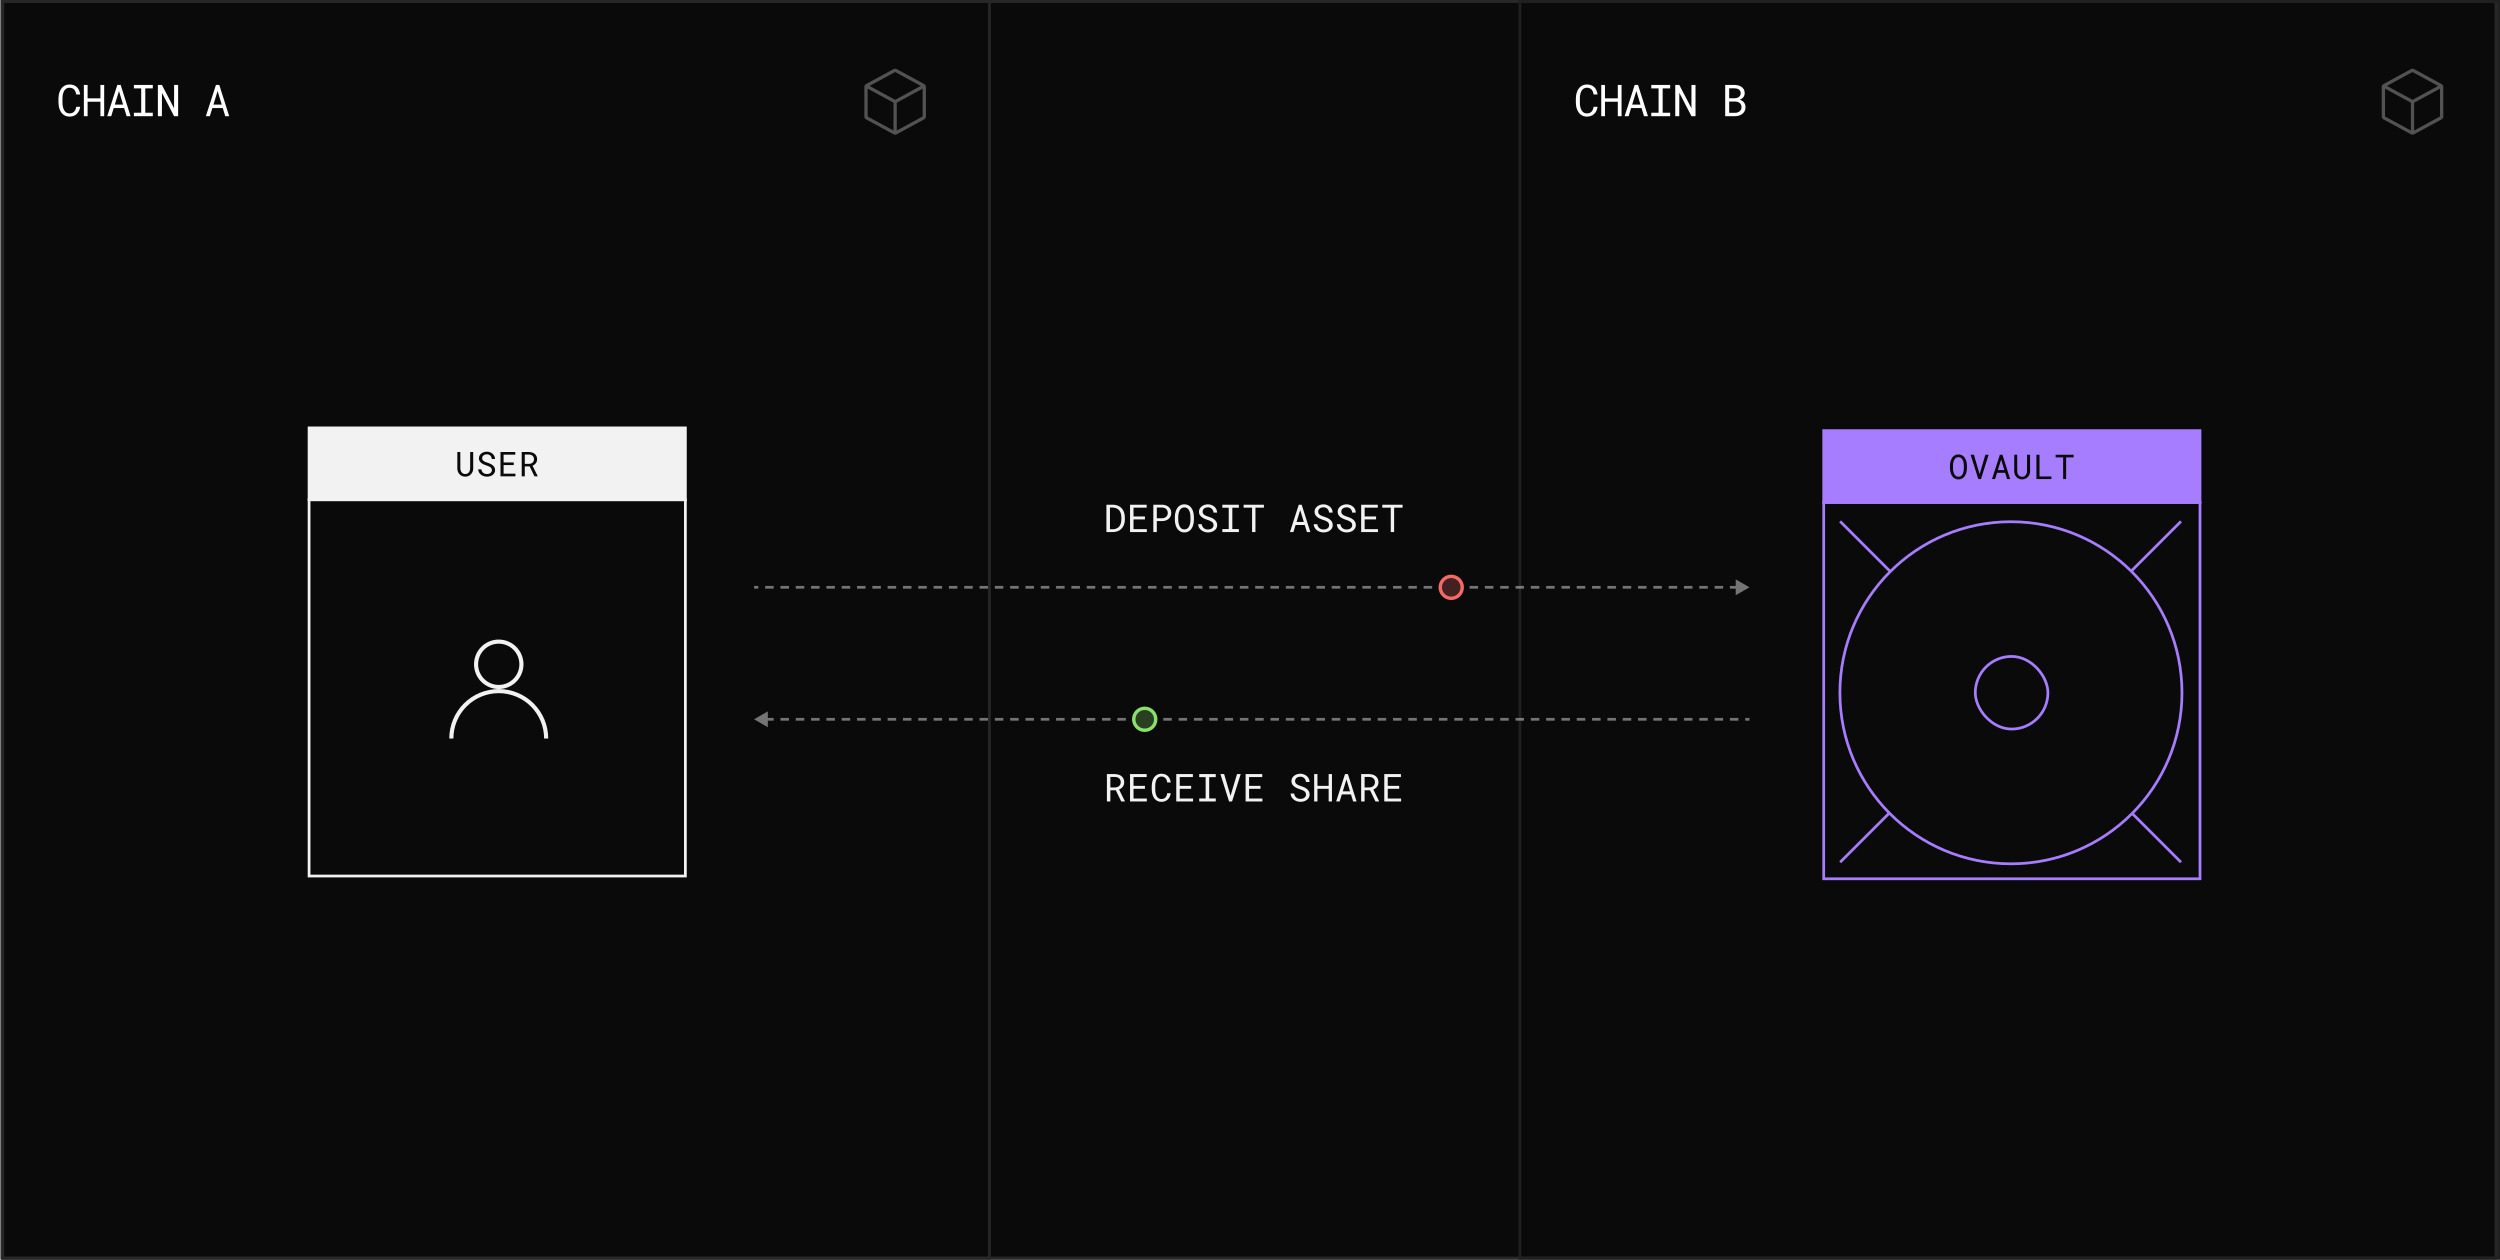 <svg width="1838" height="926" viewBox="0 0 1838 926" fill="none" xmlns="http://www.w3.org/2000/svg">
<rect x="0" y="0" width="1838" height="926" fill="#808080" stroke="none"/>
<rect x="2.01" y="1.01" width="1832.98" height="923.979" fill="#0A0A0A" stroke="#272727" stroke-width="2.021"/>
<rect x="2.01" y="1.01" width="1834.98" height="923.979" stroke="#272727" stroke-width="2.021"/>
<rect x="1.893" y="1.01" width="725.531" height="923.979" stroke="#272727" stroke-width="2.021"/>
<path d="M58.941 78.504C58.804 79.567 58.53 80.546 58.12 81.441C57.709 82.325 57.178 83.083 56.525 83.715C55.862 84.357 55.078 84.856 54.173 85.214C53.278 85.562 52.278 85.736 51.173 85.736C50.225 85.736 49.362 85.604 48.583 85.341C47.815 85.067 47.131 84.693 46.531 84.22C45.92 83.746 45.394 83.188 44.952 82.546C44.52 81.904 44.163 81.204 43.878 80.446C43.584 79.688 43.362 78.894 43.215 78.062C43.078 77.231 43.005 76.388 42.994 75.536V72.331C43.005 71.478 43.078 70.636 43.215 69.805C43.362 68.973 43.584 68.178 43.878 67.42C44.163 66.662 44.52 65.963 44.952 65.32C45.394 64.668 45.92 64.105 46.531 63.631C47.131 63.157 47.815 62.789 48.583 62.526C49.352 62.252 50.215 62.115 51.173 62.115C52.32 62.115 53.346 62.294 54.252 62.652C55.157 62.999 55.936 63.494 56.588 64.136C57.241 64.789 57.762 65.568 58.151 66.473C58.551 67.378 58.815 68.378 58.941 69.473H56.02C55.925 68.778 55.762 68.131 55.531 67.531C55.299 66.931 54.988 66.405 54.599 65.952C54.209 65.499 53.731 65.147 53.162 64.894C52.604 64.631 51.941 64.499 51.173 64.499C50.478 64.499 49.862 64.615 49.325 64.847C48.799 65.068 48.346 65.373 47.968 65.763C47.578 66.152 47.252 66.605 46.989 67.12C46.736 67.636 46.531 68.183 46.373 68.762C46.215 69.341 46.099 69.936 46.026 70.546C45.962 71.147 45.931 71.731 45.931 72.299V75.536C45.931 76.104 45.962 76.694 46.026 77.304C46.099 77.904 46.215 78.494 46.373 79.073C46.531 79.662 46.736 80.215 46.989 80.73C47.241 81.246 47.562 81.699 47.952 82.088C48.341 82.488 48.799 82.804 49.325 83.036C49.852 83.257 50.468 83.367 51.173 83.367C51.941 83.367 52.604 83.246 53.162 83.004C53.731 82.762 54.209 82.42 54.599 81.978C54.988 81.546 55.299 81.036 55.531 80.446C55.762 79.846 55.925 79.199 56.02 78.504H58.941ZM76.594 85.42H73.831V74.794H64.405V85.42H61.658V62.431H64.405V72.315H73.831V62.431H76.594V85.42ZM91.279 79.467H83.606L81.758 85.42H78.837L86.258 62.431H88.706L96 85.42H93.095L91.279 79.467ZM84.395 76.925H90.505L87.474 66.947L84.395 76.925ZM98.433 62.431H112.327V64.973H106.817V82.894H112.327V85.42H98.433V82.894H103.817V64.973H98.433V62.431ZM130.959 85.42H127.991L119.07 68.241L119.023 85.42H116.07V62.431H119.038L127.959 79.578L128.007 62.431H130.959V85.42ZM163.787 79.467H156.113L154.266 85.42H151.345L158.766 62.431H161.213L168.508 85.42H165.602L163.787 79.467ZM156.903 76.925H163.013L159.982 66.947L156.903 76.925Z" fill="white"/>
<path fill-rule="evenodd" clip-rule="evenodd" d="M635.48 63.696C635.479 63.708 635.477 63.719 635.474 63.73C635.472 63.743 635.469 63.757 635.469 63.77V85.785C635.469 86.584 635.921 87.32 636.655 87.719L656.918 98.729C656.93 98.736 656.943 98.74 656.956 98.745C656.97 98.749 656.983 98.754 656.995 98.76C657.127 98.826 657.264 98.879 657.41 98.921C657.421 98.925 657.432 98.928 657.444 98.932C657.476 98.942 657.508 98.952 657.543 98.958C657.723 99 657.908 99.028 658.102 99.028C658.102 99.028 658.103 99.028 658.102 99.028H658.108C658.298 99.027 658.481 99 658.658 98.96C658.688 98.953 658.716 98.944 658.745 98.935C658.765 98.928 658.785 98.922 658.805 98.916C658.942 98.878 659.073 98.825 659.198 98.763C659.212 98.756 659.227 98.751 659.242 98.747C659.259 98.742 659.275 98.737 659.29 98.728L679.552 87.719C680.286 87.32 680.739 86.583 680.739 85.785L680.738 63.771C680.738 63.756 680.735 63.742 680.732 63.728C680.73 63.717 680.728 63.706 680.727 63.696C680.724 63.553 680.703 63.412 680.668 63.27C680.665 63.257 680.662 63.244 680.659 63.231C680.653 63.204 680.647 63.178 680.64 63.151C680.606 63.044 680.566 62.936 680.516 62.831C680.488 62.772 680.457 62.714 680.421 62.657C680.323 62.497 680.203 62.359 680.073 62.233C680.051 62.211 680.027 62.19 680.002 62.17C679.994 62.162 679.985 62.155 679.977 62.148C679.866 62.051 679.746 61.964 679.619 61.89C679.607 61.883 679.597 61.875 679.587 61.866C679.576 61.857 679.564 61.847 679.549 61.839L659.29 50.825C658.555 50.426 657.651 50.424 656.918 50.825L636.655 61.837C636.641 61.844 636.629 61.854 636.617 61.863C636.607 61.872 636.596 61.88 636.584 61.887C636.459 61.962 636.342 62.047 636.231 62.143C636.218 62.155 636.205 62.166 636.191 62.177C636.171 62.195 636.151 62.212 636.131 62.231C636.001 62.357 635.883 62.496 635.787 62.654C635.753 62.709 635.722 62.765 635.695 62.822C635.644 62.929 635.603 63.039 635.568 63.15C635.56 63.176 635.554 63.205 635.547 63.233C635.545 63.244 635.543 63.255 635.54 63.266C635.505 63.409 635.485 63.552 635.48 63.696ZM637.894 65.178V85.632L656.89 95.954L656.891 75.498L637.894 65.178ZM659.316 75.498L659.315 95.954L678.314 85.632L678.313 65.182L659.316 75.498ZM678.391 63.97C678.39 63.969 678.388 63.969 678.387 63.968ZM676.928 63.174L658.104 73.397L639.279 63.171L658.076 52.955L658.08 52.953C658.08 52.953 658.087 52.95 658.102 52.95C658.119 52.95 658.13 52.954 658.135 52.956C658.135 52.956 658.135 52.957 658.135 52.956L676.928 63.174ZM638.127 63.761C638.127 63.761 638.127 63.761 638.127 63.761Z" fill="#525252"/>
<rect x="1117.47" y="1.01" width="719.469" height="923.979" stroke="#202020" stroke-width="2.021"/>
<path d="M1174.52 78.504C1174.38 79.567 1174.11 80.546 1173.7 81.441C1173.29 82.325 1172.76 83.083 1172.1 83.715C1171.44 84.357 1170.66 84.856 1169.75 85.214C1168.86 85.562 1167.86 85.736 1166.75 85.736C1165.8 85.736 1164.94 85.604 1164.16 85.341C1163.39 85.067 1162.71 84.693 1162.11 84.22C1161.5 83.746 1160.97 83.188 1160.53 82.546C1160.1 81.904 1159.74 81.204 1159.46 80.446C1159.16 79.688 1158.94 78.894 1158.79 78.062C1158.66 77.231 1158.58 76.388 1158.57 75.536V72.331C1158.58 71.478 1158.66 70.636 1158.79 69.805C1158.94 68.973 1159.16 68.178 1159.46 67.42C1159.74 66.662 1160.1 65.963 1160.53 65.32C1160.97 64.668 1161.5 64.105 1162.11 63.631C1162.71 63.157 1163.39 62.789 1164.16 62.526C1164.93 62.252 1165.79 62.115 1166.75 62.115C1167.9 62.115 1168.92 62.294 1169.83 62.652C1170.73 62.999 1171.51 63.494 1172.17 64.136C1172.82 64.789 1173.34 65.568 1173.73 66.473C1174.13 67.378 1174.39 68.378 1174.52 69.473H1171.6C1171.5 68.778 1171.34 68.131 1171.11 67.531C1170.88 66.931 1170.57 66.405 1170.18 65.952C1169.79 65.499 1169.31 65.147 1168.74 64.894C1168.18 64.631 1167.52 64.499 1166.75 64.499C1166.06 64.499 1165.44 64.615 1164.9 64.847C1164.38 65.068 1163.92 65.373 1163.55 65.763C1163.16 66.152 1162.83 66.605 1162.57 67.12C1162.31 67.636 1162.11 68.183 1161.95 68.762C1161.79 69.341 1161.68 69.936 1161.6 70.546C1161.54 71.147 1161.51 71.731 1161.51 72.299V75.536C1161.51 76.104 1161.54 76.694 1161.6 77.304C1161.68 77.904 1161.79 78.494 1161.95 79.073C1162.11 79.662 1162.31 80.215 1162.57 80.73C1162.82 81.246 1163.14 81.699 1163.53 82.088C1163.92 82.488 1164.38 82.804 1164.9 83.036C1165.43 83.257 1166.05 83.367 1166.75 83.367C1167.52 83.367 1168.18 83.246 1168.74 83.004C1169.31 82.762 1169.79 82.42 1170.18 81.978C1170.57 81.546 1170.88 81.036 1171.11 80.446C1171.34 79.846 1171.5 79.199 1171.6 78.504H1174.52ZM1192.17 85.42H1189.41V74.794H1179.98V85.42H1177.24V62.431H1179.98V72.315H1189.41V62.431H1192.17V85.42ZM1206.86 79.467H1199.18L1197.34 85.42H1194.42L1201.84 62.431H1204.28L1211.58 85.42H1208.67L1206.86 79.467ZM1199.97 76.925H1206.08L1203.05 66.947L1199.97 76.925ZM1214.01 62.431H1227.91V64.973H1222.39V82.894H1227.91V85.42H1214.01V82.894H1219.39V64.973H1214.01V62.431ZM1246.54 85.42H1243.57L1234.65 68.241L1234.6 85.42H1231.65V62.431H1234.62L1243.54 79.578L1243.58 62.431H1246.54V85.42ZM1268.36 85.42V62.431H1275.2C1276.14 62.442 1277.07 62.568 1277.98 62.81C1278.88 63.041 1279.69 63.405 1280.39 63.899C1281.1 64.394 1281.66 65.026 1282.08 65.794C1282.5 66.562 1282.71 67.484 1282.7 68.557C1282.69 69.157 1282.59 69.704 1282.4 70.199C1282.22 70.694 1281.97 71.136 1281.65 71.525C1281.33 71.925 1280.96 72.262 1280.56 72.536C1280.18 72.81 1279.7 73.067 1279.14 73.31V73.357C1279.72 73.494 1280.28 73.741 1280.82 74.099C1281.35 74.457 1281.8 74.852 1282.14 75.283C1282.51 75.757 1282.8 76.288 1283 76.878C1283.21 77.467 1283.31 78.104 1283.31 78.788C1283.32 79.862 1283.12 80.809 1282.7 81.63C1282.28 82.451 1281.71 83.136 1281.01 83.683C1280.3 84.241 1279.49 84.667 1278.56 84.962C1277.64 85.257 1276.7 85.409 1275.72 85.42H1268.36ZM1271.3 74.667V82.941H1275.8C1276.41 82.93 1276.99 82.83 1277.53 82.641C1278.08 82.441 1278.56 82.167 1278.99 81.82C1279.41 81.472 1279.74 81.046 1279.98 80.541C1280.23 80.036 1280.36 79.462 1280.36 78.82C1280.37 78.167 1280.26 77.588 1280.03 77.083C1279.81 76.578 1279.5 76.146 1279.1 75.788C1278.7 75.441 1278.23 75.173 1277.69 74.983C1277.15 74.794 1276.58 74.689 1275.95 74.667H1271.3ZM1271.3 72.236H1275.37C1275.92 72.225 1276.45 72.141 1276.98 71.983C1277.51 71.815 1277.98 71.573 1278.39 71.257C1278.8 70.952 1279.13 70.573 1279.38 70.12C1279.63 69.668 1279.76 69.141 1279.76 68.541C1279.76 67.899 1279.63 67.352 1279.38 66.899C1279.14 66.447 1278.81 66.073 1278.4 65.778C1277.98 65.494 1277.5 65.284 1276.95 65.147C1276.41 65.01 1275.86 64.936 1275.29 64.926H1271.3V72.236Z" fill="white"/>
<path fill-rule="evenodd" clip-rule="evenodd" d="M1751.06 63.696C1751.06 63.708 1751.06 63.719 1751.05 63.73C1751.05 63.743 1751.05 63.757 1751.05 63.77V85.785C1751.05 86.584 1751.5 87.32 1752.23 87.719L1772.5 98.729C1772.51 98.736 1772.52 98.74 1772.53 98.745C1772.55 98.749 1772.56 98.754 1772.57 98.76C1772.7 98.826 1772.84 98.879 1772.99 98.921C1773 98.925 1773.01 98.928 1773.02 98.932C1773.05 98.942 1773.09 98.952 1773.12 98.958C1773.3 99 1773.49 99.028 1773.68 99.028C1773.68 99.028 1773.68 99.028 1773.68 99.028H1773.69C1773.88 99.027 1774.06 99 1774.24 98.96C1774.27 98.953 1774.29 98.944 1774.32 98.935C1774.34 98.928 1774.36 98.922 1774.38 98.916C1774.52 98.878 1774.65 98.825 1774.78 98.763C1774.79 98.756 1774.81 98.751 1774.82 98.747C1774.84 98.742 1774.85 98.737 1774.87 98.728L1795.13 87.719C1795.86 87.32 1796.32 86.583 1796.32 85.785L1796.32 63.771C1796.32 63.756 1796.31 63.742 1796.31 63.728C1796.31 63.717 1796.31 63.706 1796.3 63.696C1796.3 63.553 1796.28 63.412 1796.25 63.27C1796.24 63.257 1796.24 63.244 1796.24 63.231C1796.23 63.204 1796.22 63.178 1796.22 63.151C1796.18 63.044 1796.14 62.936 1796.09 62.831C1796.07 62.772 1796.03 62.714 1796 62.657C1795.9 62.497 1795.78 62.359 1795.65 62.233C1795.63 62.211 1795.6 62.19 1795.58 62.17C1795.57 62.162 1795.56 62.155 1795.55 62.148C1795.44 62.051 1795.32 61.964 1795.2 61.89C1795.19 61.883 1795.18 61.875 1795.17 61.866C1795.15 61.857 1795.14 61.847 1795.13 61.839L1774.87 50.825C1774.13 50.426 1773.23 50.424 1772.5 50.825L1752.23 61.837C1752.22 61.844 1752.21 61.854 1752.2 61.863C1752.18 61.872 1752.17 61.88 1752.16 61.887C1752.04 61.962 1751.92 62.047 1751.81 62.143C1751.8 62.155 1751.78 62.166 1751.77 62.177C1751.75 62.195 1751.73 62.212 1751.71 62.231C1751.58 62.357 1751.46 62.496 1751.36 62.654C1751.33 62.709 1751.3 62.765 1751.27 62.822C1751.22 62.929 1751.18 63.039 1751.15 63.15C1751.14 63.176 1751.13 63.205 1751.13 63.233C1751.12 63.244 1751.12 63.255 1751.12 63.266C1751.08 63.409 1751.06 63.552 1751.06 63.696ZM1753.47 65.178V85.632L1772.47 95.954L1772.47 75.498L1753.47 65.178ZM1774.89 75.498L1774.89 95.954L1793.89 85.632L1793.89 65.182L1774.89 75.498ZM1793.97 63.97C1793.97 63.969 1793.97 63.969 1793.97 63.968ZM1792.51 63.174L1773.68 73.397L1754.86 63.171L1773.65 52.955L1773.66 52.953C1773.66 52.953 1773.67 52.95 1773.68 52.95C1773.7 52.95 1773.71 52.954 1773.71 52.956C1773.71 52.956 1773.71 52.957 1773.71 52.956L1792.51 63.174ZM1753.71 63.761C1753.71 63.761 1753.71 63.761 1753.71 63.761Z" fill="#525252"/>
<path d="M1352.87 633.905L1523.73 463.04M1352.86 383.306L1523.72 554.172M1519.93 466.838L1603.46 383.304M1519.92 550.375L1603.45 633.908" stroke="#A77DFF" stroke-width="2.021"/>
<path d="M1604.19 509.325C1604.19 578.774 1547.89 635.075 1478.45 635.075C1409 635.075 1352.7 578.774 1352.7 509.325C1352.7 439.875 1409 383.575 1478.45 383.575C1547.89 383.575 1604.19 439.875 1604.19 509.325Z" fill="#0A0A0A" stroke="#A77DFF" stroke-width="2.021"/>
<rect x="1452.23" y="482.606" width="53.395" height="53.395" rx="26.697" fill="#0A0A0A" stroke="#A77DFF" stroke-width="2.021"/>
<path d="M1340.79 646.074V369.424H1617.44V646.074H1340.79Z" stroke="#A77DFF" stroke-width="2.021"/>
<path d="M1340.79 369.423V316.608L1617.44 316.608V369.423L1340.79 369.423Z" fill="#A77DFF" stroke="#A77DFF" stroke-width="2.021"/>
<path d="M1446.08 344.305C1446.07 344.943 1446.01 345.59 1445.91 346.245C1445.81 346.892 1445.65 347.518 1445.44 348.124C1445.23 348.73 1444.95 349.295 1444.62 349.819C1444.29 350.343 1443.9 350.801 1443.44 351.194C1442.98 351.587 1442.45 351.898 1441.85 352.127C1441.26 352.348 1440.6 352.459 1439.86 352.459C1439.13 352.459 1438.46 352.348 1437.86 352.127C1437.27 351.898 1436.75 351.587 1436.29 351.194C1435.83 350.801 1435.43 350.343 1435.1 349.819C1434.76 349.287 1434.49 348.718 1434.28 348.112C1434.05 347.506 1433.89 346.88 1433.78 346.233C1433.68 345.586 1433.62 344.943 1433.61 344.305V342.266C1433.62 341.628 1433.67 340.985 1433.77 340.338C1433.88 339.683 1434.04 339.053 1434.26 338.447C1434.48 337.841 1434.75 337.276 1435.07 336.753C1435.41 336.22 1435.81 335.754 1436.27 335.353C1436.72 334.96 1437.25 334.653 1437.84 334.432C1438.43 334.202 1439.1 334.088 1439.84 334.088C1440.58 334.088 1441.24 334.202 1441.84 334.432C1442.44 334.653 1442.97 334.96 1443.42 335.353C1443.88 335.746 1444.28 336.208 1444.6 336.74C1444.94 337.264 1445.22 337.829 1445.44 338.435C1445.65 339.041 1445.81 339.671 1445.91 340.326C1446.01 340.981 1446.07 341.628 1446.08 342.266V344.305ZM1443.83 342.242C1443.82 341.816 1443.79 341.374 1443.74 340.916C1443.69 340.449 1443.61 339.986 1443.5 339.528C1443.38 339.078 1443.22 338.648 1443.02 338.238C1442.82 337.821 1442.58 337.453 1442.28 337.133C1441.99 336.822 1441.64 336.577 1441.24 336.396C1440.84 336.208 1440.37 336.114 1439.84 336.114C1439.32 336.114 1438.85 336.208 1438.45 336.396C1438.05 336.585 1437.7 336.834 1437.41 337.146C1437.11 337.465 1436.87 337.833 1436.67 338.251C1436.47 338.66 1436.32 339.09 1436.2 339.54C1436.08 339.999 1435.99 340.461 1435.93 340.928C1435.88 341.386 1435.86 341.824 1435.85 342.242V344.305C1435.86 344.722 1435.88 345.165 1435.93 345.631C1435.99 346.098 1436.08 346.556 1436.2 347.007C1436.33 347.465 1436.49 347.903 1436.68 348.321C1436.88 348.738 1437.13 349.102 1437.42 349.413C1437.71 349.733 1438.06 349.987 1438.46 350.175C1438.86 350.363 1439.33 350.457 1439.86 350.457C1440.4 350.457 1440.86 350.363 1441.26 350.175C1441.67 349.987 1442.02 349.733 1442.32 349.413C1442.61 349.102 1442.84 348.742 1443.03 348.333C1443.23 347.915 1443.39 347.477 1443.51 347.019C1443.63 346.569 1443.7 346.11 1443.74 345.643C1443.79 345.177 1443.82 344.731 1443.83 344.305V342.242ZM1454.44 352.213L1448.79 334.333H1451.22L1455.15 347.682L1455.41 348.554L1455.68 347.657L1459.63 334.333H1462.05L1456.42 352.213H1454.44ZM1474.2 347.584H1468.23L1466.79 352.213H1464.52L1470.29 334.333H1472.2L1477.87 352.213H1475.61L1474.2 347.584ZM1468.84 345.607H1473.6L1471.24 337.845L1468.84 345.607ZM1492.5 334.333L1492.52 346.442C1492.52 347.277 1492.37 348.059 1492.08 348.787C1491.78 349.516 1491.38 350.15 1490.86 350.691C1490.35 351.239 1489.73 351.673 1489.02 351.992C1488.31 352.303 1487.53 352.459 1486.67 352.459C1485.81 352.459 1485.02 352.303 1484.3 351.992C1483.59 351.681 1482.98 351.251 1482.47 350.703C1481.97 350.163 1481.57 349.528 1481.28 348.799C1481 348.063 1480.85 347.277 1480.84 346.442L1480.87 334.333H1483.03L1483.08 346.442C1483.08 346.974 1483.17 347.485 1483.32 347.977C1483.49 348.468 1483.72 348.902 1484.02 349.278C1484.32 349.655 1484.68 349.958 1485.13 350.187C1485.58 350.416 1486.09 350.531 1486.67 350.531C1487.26 350.531 1487.77 350.42 1488.21 350.199C1488.65 349.97 1489.02 349.663 1489.33 349.278C1489.62 348.902 1489.85 348.468 1490 347.977C1490.16 347.485 1490.24 346.974 1490.26 346.442L1490.3 334.333H1492.5ZM1499.45 350.285H1508.19V352.213H1497.17V334.333H1499.45V350.285ZM1524.55 336.274H1519.02V352.213H1516.81V336.274H1511.28V334.333H1524.55V336.274Z" fill="#0A0A0A"/>
<path d="M227.234 644.053V367.403H503.884V644.053H227.234Z" stroke="#F2F2F2" stroke-width="2.021"/>
<g clip-path="url(#clip0_15861_31714)">
<path d="M366.681 471.719C375.889 471.719 383.354 479.183 383.354 488.391C383.354 497.599 375.889 505.065 366.681 505.065C357.473 505.065 350.008 497.599 350.008 488.391C350.008 479.183 357.473 471.719 366.681 471.719Z" stroke="#F2F2F2" stroke-width="3.031" stroke-linecap="round" stroke-linejoin="round"/>
<path d="M331.82 542.958C331.82 538.38 332.722 533.847 334.474 529.617C336.226 525.387 338.794 521.544 342.031 518.307C345.268 515.07 349.112 512.502 353.341 510.75C357.571 508.998 362.104 508.096 366.682 508.096C371.26 508.096 375.794 508.998 380.023 510.75C384.253 512.502 388.096 515.07 391.333 518.307C394.571 521.544 397.139 525.387 398.89 529.617C400.642 533.847 401.544 538.38 401.544 542.958" stroke="#F2F2F2" stroke-width="3.031"/>
</g>
<path d="M227.234 367.402V314.587L503.884 314.587V367.402L227.234 367.402Z" fill="#F2F2F2" stroke="#F2F2F2" stroke-width="2.021"/>
<path d="M347.881 332.312L347.906 344.421C347.906 345.256 347.759 346.038 347.464 346.766C347.169 347.495 346.764 348.129 346.248 348.67C345.732 349.218 345.118 349.652 344.406 349.971C343.694 350.282 342.912 350.438 342.061 350.438C341.193 350.438 340.403 350.282 339.69 349.971C338.978 349.66 338.368 349.23 337.861 348.682C337.353 348.142 336.956 347.507 336.669 346.778C336.383 346.042 336.236 345.256 336.227 344.421L336.252 332.312H338.413L338.462 344.421C338.471 344.953 338.552 345.464 338.708 345.956C338.872 346.447 339.105 346.881 339.408 347.257C339.703 347.634 340.071 347.937 340.513 348.166C340.963 348.395 341.479 348.51 342.061 348.51C342.642 348.51 343.153 348.399 343.596 348.178C344.038 347.949 344.41 347.642 344.713 347.257C345.008 346.881 345.233 346.447 345.388 345.956C345.544 345.464 345.63 344.953 345.646 344.421L345.683 332.312H347.881ZM361.622 345.673C361.622 345.125 361.496 344.662 361.242 344.286C360.996 343.909 360.677 343.59 360.284 343.328C359.891 343.074 359.457 342.861 358.982 342.689C358.516 342.517 358.065 342.362 357.631 342.222C357.001 342.018 356.358 341.772 355.703 341.486C355.057 341.191 354.467 340.839 353.935 340.43C353.395 340.012 352.953 339.521 352.609 338.956C352.273 338.383 352.105 337.712 352.105 336.942C352.105 336.172 352.273 335.485 352.609 334.879C352.953 334.273 353.399 333.761 353.947 333.344C354.496 332.926 355.118 332.611 355.814 332.398C356.51 332.177 357.21 332.067 357.914 332.067C358.692 332.067 359.441 332.198 360.161 332.46C360.882 332.713 361.52 333.074 362.077 333.54C362.634 334.007 363.08 334.572 363.415 335.235C363.751 335.898 363.927 336.639 363.943 337.458H361.61C361.545 336.942 361.418 336.475 361.23 336.058C361.041 335.632 360.792 335.268 360.48 334.965C360.169 334.662 359.797 334.429 359.363 334.265C358.937 334.093 358.454 334.007 357.914 334.007C357.48 334.007 357.054 334.068 356.637 334.191C356.227 334.314 355.863 334.498 355.544 334.744C355.216 334.989 354.954 335.292 354.758 335.653C354.57 336.013 354.475 336.43 354.475 336.905C354.484 337.421 354.615 337.859 354.868 338.219C355.122 338.571 355.446 338.87 355.838 339.116C356.223 339.361 356.641 339.566 357.091 339.73C357.55 339.893 357.979 340.037 358.38 340.159C359.044 340.364 359.707 340.614 360.37 340.909C361.033 341.195 361.639 341.563 362.187 342.014C362.728 342.431 363.162 342.943 363.489 343.549C363.825 344.155 363.993 344.855 363.993 345.649C363.993 346.451 363.812 347.151 363.452 347.749C363.1 348.346 362.642 348.842 362.077 349.235C361.512 349.636 360.873 349.939 360.161 350.143C359.449 350.34 358.737 350.438 358.024 350.438C357.173 350.438 356.334 350.295 355.507 350.008C354.688 349.722 353.976 349.308 353.37 348.768C352.83 348.301 352.4 347.757 352.081 347.135C351.77 346.504 351.602 345.804 351.577 345.035H353.898C353.972 345.591 354.123 346.087 354.353 346.521C354.582 346.946 354.877 347.307 355.237 347.601C355.597 347.904 356.01 348.133 356.477 348.289C356.952 348.436 357.468 348.51 358.024 348.51C358.466 348.51 358.9 348.457 359.326 348.35C359.76 348.236 360.145 348.06 360.48 347.822C360.816 347.593 361.09 347.302 361.303 346.95C361.516 346.59 361.622 346.164 361.622 345.673ZM377.709 341.928H370.243V348.264H378.949V350.192H367.971V332.312H378.839V334.253H370.243V340H377.709V341.928ZM389.399 342.898H385.826V350.192H383.566V332.312H388.81C389.645 332.329 390.431 332.447 391.168 332.668C391.905 332.89 392.551 333.221 393.108 333.663C393.657 334.105 394.086 334.662 394.397 335.333C394.717 335.996 394.876 336.778 394.876 337.679C394.876 338.26 394.79 338.792 394.619 339.275C394.455 339.758 394.226 340.196 393.931 340.589C393.636 340.982 393.284 341.33 392.875 341.633C392.465 341.936 392.015 342.194 391.524 342.407L395.319 350.045L395.306 350.192H392.912L389.399 342.898ZM385.826 341.031H388.871C389.379 341.023 389.858 340.945 390.308 340.798C390.758 340.642 391.156 340.421 391.499 340.135C391.835 339.848 392.101 339.5 392.298 339.091C392.494 338.674 392.592 338.195 392.592 337.654C392.592 337.081 392.498 336.582 392.31 336.156C392.122 335.722 391.86 335.358 391.524 335.063C391.188 334.777 390.787 334.56 390.32 334.412C389.862 334.265 389.358 334.187 388.81 334.179H385.826V341.031Z" fill="#0A0A0A"/>
<path d="M813.438 391.175V371.06H818.094C818.877 371.069 819.614 371.152 820.304 371.308C821.004 371.456 821.649 371.668 822.239 371.944C823.058 372.322 823.781 372.819 824.408 373.436C825.043 374.044 825.55 374.748 825.927 375.55C826.268 376.231 826.526 376.977 826.701 377.788C826.885 378.598 826.982 379.464 826.991 380.385V381.863C826.991 382.747 826.904 383.586 826.729 384.378C826.563 385.17 826.319 385.897 825.996 386.56C825.665 387.251 825.246 387.878 824.739 388.439C824.233 389.001 823.666 389.48 823.04 389.876C822.377 390.291 821.626 390.608 820.788 390.829C819.959 391.05 819.061 391.166 818.094 391.175H813.438ZM816.036 373.16V389.089H818.094C818.831 389.079 819.499 388.987 820.097 388.812C820.705 388.637 821.244 388.389 821.714 388.066C822.211 387.735 822.639 387.33 822.998 386.851C823.367 386.362 823.657 385.819 823.869 385.22C824.053 384.732 824.191 384.207 824.283 383.645C824.375 383.074 824.426 382.48 824.435 381.863V380.357C824.426 379.731 824.371 379.132 824.269 378.561C824.177 377.981 824.035 377.442 823.841 376.945C823.592 376.3 823.256 375.72 822.833 375.204C822.418 374.679 821.907 374.256 821.299 373.933C820.866 373.694 820.383 373.51 819.849 373.381C819.314 373.243 818.729 373.169 818.094 373.16H816.036ZM841.76 381.877H833.36V389.006H843.155V391.175H830.804V371.06H843.031V373.243H833.36V379.708H841.76V381.877ZM850.477 383.107V391.175H847.921V371.06H854.442C855.345 371.078 856.197 371.221 856.998 371.488C857.808 371.755 858.518 372.142 859.125 372.649C859.733 373.155 860.212 373.781 860.562 374.527C860.921 375.273 861.101 376.13 861.101 377.097C861.101 378.064 860.921 378.921 860.562 379.667C860.212 380.403 859.733 381.025 859.125 381.532C858.518 382.038 857.808 382.425 856.998 382.692C856.197 382.959 855.345 383.097 854.442 383.107H850.477ZM850.477 381.007H854.442C855.031 380.998 855.575 380.905 856.072 380.73C856.57 380.546 857.002 380.288 857.371 379.957C857.739 379.625 858.025 379.225 858.227 378.755C858.439 378.276 858.545 377.733 858.545 377.125C858.545 376.517 858.439 375.969 858.227 375.481C858.025 374.993 857.744 374.578 857.385 374.237C857.016 373.896 856.579 373.634 856.072 373.45C855.575 373.266 855.031 373.169 854.442 373.16H850.477V381.007ZM877.762 382.278C877.753 382.996 877.689 383.724 877.569 384.461C877.458 385.188 877.283 385.893 877.044 386.574C876.804 387.256 876.496 387.891 876.118 388.481C875.75 389.07 875.308 389.586 874.792 390.028C874.276 390.47 873.682 390.82 873.01 391.078C872.347 391.327 871.601 391.451 870.772 391.451C869.943 391.451 869.192 391.327 868.52 391.078C867.857 390.82 867.267 390.47 866.751 390.028C866.236 389.586 865.789 389.07 865.411 388.481C865.034 387.882 864.725 387.242 864.486 386.56C864.237 385.879 864.053 385.174 863.933 384.447C863.813 383.719 863.749 382.996 863.74 382.278V379.984C863.749 379.266 863.809 378.543 863.919 377.815C864.039 377.079 864.223 376.369 864.472 375.688C864.711 375.006 865.015 374.371 865.384 373.781C865.761 373.183 866.208 372.658 866.724 372.206C867.24 371.764 867.829 371.419 868.492 371.17C869.165 370.912 869.915 370.783 870.744 370.783C871.573 370.783 872.324 370.912 872.996 371.17C873.668 371.419 874.262 371.764 874.778 372.206C875.294 372.649 875.736 373.169 876.104 373.768C876.482 374.357 876.795 374.993 877.044 375.674C877.283 376.356 877.458 377.065 877.569 377.802C877.689 378.538 877.753 379.266 877.762 379.984V382.278ZM875.234 379.957C875.225 379.478 875.193 378.981 875.137 378.465C875.082 377.94 874.99 377.419 874.861 376.904C874.723 376.397 874.543 375.914 874.322 375.453C874.101 374.983 873.825 374.569 873.493 374.21C873.162 373.86 872.77 373.583 872.319 373.381C871.868 373.169 871.343 373.063 870.744 373.063C870.155 373.063 869.634 373.169 869.183 373.381C868.732 373.593 868.34 373.873 868.009 374.223C867.677 374.583 867.401 374.997 867.18 375.467C866.959 375.927 866.784 376.411 866.655 376.917C866.517 377.433 866.415 377.954 866.351 378.479C866.296 378.994 866.263 379.487 866.254 379.957V382.278C866.263 382.747 866.296 383.245 866.351 383.77C866.415 384.295 866.517 384.811 866.655 385.317C866.793 385.833 866.972 386.326 867.194 386.795C867.415 387.265 867.691 387.675 868.022 388.025C868.354 388.384 868.745 388.67 869.197 388.881C869.648 389.093 870.173 389.199 870.772 389.199C871.37 389.199 871.895 389.093 872.347 388.881C872.807 388.67 873.203 388.384 873.535 388.025C873.857 387.675 874.124 387.27 874.336 386.809C874.557 386.339 874.737 385.847 874.875 385.331C875.004 384.824 875.091 384.309 875.137 383.784C875.193 383.259 875.225 382.757 875.234 382.278V379.957ZM892.199 386.091C892.199 385.474 892.056 384.953 891.771 384.53C891.495 384.106 891.135 383.747 890.693 383.452C890.251 383.167 889.763 382.927 889.229 382.734C888.704 382.54 888.197 382.365 887.709 382.209C887 381.978 886.277 381.702 885.54 381.38C884.813 381.048 884.149 380.652 883.551 380.192C882.943 379.722 882.446 379.169 882.059 378.534C881.681 377.889 881.492 377.134 881.492 376.268C881.492 375.402 881.681 374.629 882.059 373.947C882.446 373.266 882.948 372.69 883.565 372.22C884.182 371.751 884.882 371.396 885.665 371.156C886.447 370.908 887.235 370.783 888.027 370.783C888.902 370.783 889.745 370.931 890.555 371.226C891.366 371.511 892.084 371.916 892.71 372.441C893.337 372.966 893.839 373.602 894.216 374.348C894.594 375.094 894.792 375.927 894.81 376.848H892.185C892.112 376.268 891.969 375.743 891.757 375.273C891.545 374.794 891.264 374.385 890.914 374.044C890.564 373.703 890.145 373.441 889.657 373.256C889.178 373.063 888.635 372.966 888.027 372.966C887.539 372.966 887.06 373.035 886.59 373.173C886.13 373.312 885.72 373.519 885.361 373.795C884.992 374.071 884.697 374.412 884.476 374.818C884.265 375.223 884.159 375.692 884.159 376.227C884.168 376.807 884.315 377.3 884.601 377.705C884.886 378.101 885.25 378.437 885.692 378.713C886.125 378.99 886.595 379.22 887.101 379.404C887.617 379.588 888.101 379.75 888.552 379.888C889.298 380.118 890.044 380.399 890.79 380.73C891.536 381.053 892.218 381.467 892.835 381.974C893.443 382.444 893.931 383.019 894.299 383.701C894.677 384.382 894.866 385.17 894.866 386.063C894.866 386.966 894.663 387.753 894.258 388.426C893.862 389.098 893.346 389.655 892.71 390.097C892.075 390.549 891.356 390.889 890.555 391.12C889.754 391.341 888.953 391.451 888.151 391.451C887.193 391.451 886.249 391.29 885.319 390.968C884.398 390.645 883.597 390.18 882.915 389.572C882.307 389.047 881.824 388.435 881.465 387.735C881.115 387.026 880.926 386.238 880.898 385.372H883.509C883.592 385.999 883.763 386.556 884.021 387.044C884.278 387.523 884.61 387.928 885.015 388.26C885.42 388.601 885.886 388.858 886.411 389.033C886.945 389.199 887.525 389.282 888.151 389.282C888.649 389.282 889.137 389.222 889.616 389.103C890.104 388.974 890.537 388.776 890.914 388.508C891.292 388.251 891.601 387.924 891.84 387.528C892.079 387.122 892.199 386.643 892.199 386.091ZM898.665 371.06H910.822V373.284H906.001V388.964H910.822V391.175H898.665V388.964H903.376V373.284H898.665V371.06ZM929.224 373.243H923.007V391.175H920.521V373.243H914.304V371.06H929.224V373.243ZM959.245 385.966H952.531L950.914 391.175H948.358L954.852 371.06H956.993L963.376 391.175H960.834L959.245 385.966ZM953.221 383.742H958.568L955.915 375.011L953.221 383.742ZM977.163 386.091C977.163 385.474 977.02 384.953 976.735 384.53C976.459 384.106 976.099 383.747 975.657 383.452C975.215 383.167 974.727 382.927 974.193 382.734C973.668 382.54 973.161 382.365 972.673 382.209C971.964 381.978 971.241 381.702 970.504 381.38C969.777 381.048 969.113 380.652 968.515 380.192C967.907 379.722 967.41 379.169 967.023 378.534C966.645 377.889 966.456 377.134 966.456 376.268C966.456 375.402 966.645 374.629 967.023 373.947C967.41 373.266 967.912 372.69 968.529 372.22C969.146 371.751 969.846 371.396 970.629 371.156C971.411 370.908 972.199 370.783 972.991 370.783C973.866 370.783 974.709 370.931 975.519 371.226C976.33 371.511 977.048 371.916 977.674 372.441C978.301 372.966 978.803 373.602 979.18 374.348C979.558 375.094 979.756 375.927 979.774 376.848H977.149C977.076 376.268 976.933 375.743 976.721 375.273C976.509 374.794 976.228 374.385 975.878 374.044C975.528 373.703 975.109 373.441 974.621 373.256C974.142 373.063 973.599 372.966 972.991 372.966C972.503 372.966 972.024 373.035 971.554 373.173C971.094 373.312 970.684 373.519 970.325 373.795C969.956 374.071 969.661 374.412 969.44 374.818C969.229 375.223 969.123 375.692 969.123 376.227C969.132 376.807 969.279 377.3 969.565 377.705C969.85 378.101 970.214 378.437 970.656 378.713C971.089 378.99 971.559 379.22 972.065 379.404C972.581 379.588 973.065 379.75 973.516 379.888C974.262 380.118 975.008 380.399 975.754 380.73C976.5 381.053 977.182 381.467 977.799 381.974C978.407 382.444 978.895 383.019 979.263 383.701C979.641 384.382 979.83 385.17 979.83 386.063C979.83 386.966 979.627 387.753 979.222 388.426C978.826 389.098 978.31 389.655 977.674 390.097C977.039 390.549 976.32 390.889 975.519 391.12C974.718 391.341 973.917 391.451 973.115 391.451C972.157 391.451 971.213 391.29 970.283 390.968C969.362 390.645 968.561 390.18 967.879 389.572C967.271 389.047 966.788 388.435 966.429 387.735C966.079 387.026 965.89 386.238 965.862 385.372H968.473C968.556 385.999 968.727 386.556 968.985 387.044C969.242 387.523 969.574 387.928 969.979 388.26C970.384 388.601 970.85 388.858 971.375 389.033C971.909 389.199 972.489 389.282 973.115 389.282C973.613 389.282 974.101 389.222 974.58 389.103C975.068 388.974 975.501 388.776 975.878 388.508C976.256 388.251 976.565 387.924 976.804 387.528C977.043 387.122 977.163 386.643 977.163 386.091ZM994.156 386.091C994.156 385.474 994.013 384.953 993.728 384.53C993.451 384.106 993.092 383.747 992.65 383.452C992.208 383.167 991.72 382.927 991.186 382.734C990.661 382.54 990.154 382.365 989.666 382.209C988.957 381.978 988.234 381.702 987.497 381.38C986.769 381.048 986.106 380.652 985.508 380.192C984.9 379.722 984.402 379.169 984.016 378.534C983.638 377.889 983.449 377.134 983.449 376.268C983.449 375.402 983.638 374.629 984.016 373.947C984.402 373.266 984.904 372.69 985.521 372.22C986.139 371.751 986.838 371.396 987.621 371.156C988.404 370.908 989.192 370.783 989.984 370.783C990.859 370.783 991.701 370.931 992.512 371.226C993.322 371.511 994.041 371.916 994.667 372.441C995.293 372.966 995.795 373.602 996.173 374.348C996.551 375.094 996.749 375.927 996.767 376.848H994.142C994.068 376.268 993.926 375.743 993.714 375.273C993.502 374.794 993.221 374.385 992.871 374.044C992.521 373.703 992.102 373.441 991.614 373.256C991.135 373.063 990.592 372.966 989.984 372.966C989.496 372.966 989.017 373.035 988.547 373.173C988.086 373.312 987.677 373.519 987.317 373.795C986.949 374.071 986.654 374.412 986.433 374.818C986.221 375.223 986.115 375.692 986.115 376.227C986.125 376.807 986.272 377.3 986.558 377.705C986.843 378.101 987.207 378.437 987.649 378.713C988.082 378.99 988.552 379.22 989.058 379.404C989.574 379.588 990.057 379.75 990.509 379.888C991.255 380.118 992.001 380.399 992.747 380.73C993.493 381.053 994.174 381.467 994.791 381.974C995.399 382.444 995.888 383.019 996.256 383.701C996.634 384.382 996.822 385.17 996.822 386.063C996.822 386.966 996.62 387.753 996.214 388.426C995.818 389.098 995.303 389.655 994.667 390.097C994.032 390.549 993.313 390.889 992.512 391.12C991.711 391.341 990.909 391.451 990.108 391.451C989.15 391.451 988.206 391.29 987.276 390.968C986.355 390.645 985.554 390.18 984.872 389.572C984.264 389.047 983.781 388.435 983.422 387.735C983.072 387.026 982.883 386.238 982.855 385.372H985.466C985.549 385.999 985.719 386.556 985.977 387.044C986.235 387.523 986.567 387.928 986.972 388.26C987.377 388.601 987.842 388.858 988.367 389.033C988.902 389.199 989.482 389.282 990.108 389.282C990.605 389.282 991.094 389.222 991.573 389.103C992.061 388.974 992.494 388.776 992.871 388.508C993.249 388.251 993.557 387.924 993.797 387.528C994.036 387.122 994.156 386.643 994.156 386.091ZM1011.69 381.877H1003.29V389.006H1013.08V391.175H1000.73V371.06H1012.96V373.243H1003.29V379.708H1011.69V381.877ZM1031.18 373.243H1024.96V391.175H1022.48V373.243H1016.26V371.06H1031.18V373.243Z" fill="#F2F2F2"/>
<path d="M820.36 581.024H816.339V589.231H813.797V569.116H819.697C820.636 569.134 821.52 569.268 822.349 569.516C823.178 569.765 823.906 570.138 824.532 570.635C825.149 571.133 825.633 571.759 825.983 572.514C826.342 573.26 826.521 574.14 826.521 575.153C826.521 575.807 826.425 576.406 826.231 576.949C826.047 577.492 825.789 577.985 825.458 578.427C825.126 578.869 824.73 579.261 824.269 579.601C823.809 579.942 823.302 580.232 822.75 580.472L827.019 589.065L827.005 589.231H824.311L820.36 581.024ZM816.339 578.925H819.766C820.337 578.915 820.875 578.828 821.382 578.662C821.889 578.487 822.335 578.238 822.722 577.916C823.1 577.594 823.399 577.202 823.62 576.742C823.841 576.272 823.952 575.733 823.952 575.125C823.952 574.481 823.846 573.919 823.634 573.44C823.422 572.952 823.127 572.542 822.75 572.21C822.372 571.888 821.921 571.644 821.396 571.478C820.88 571.312 820.314 571.225 819.697 571.216H816.339V578.925ZM841.76 579.933H833.36V587.062H843.155V589.231H830.804V569.116H843.031V571.298H833.36V577.764H841.76V579.933ZM860.714 583.18C860.594 584.11 860.355 584.966 859.996 585.749C859.637 586.523 859.171 587.186 858.6 587.739C858.02 588.3 857.334 588.738 856.542 589.051C855.759 589.355 854.884 589.507 853.917 589.507C853.088 589.507 852.333 589.392 851.651 589.162C850.979 588.922 850.38 588.595 849.855 588.181C849.321 587.766 848.861 587.278 848.474 586.716C848.096 586.155 847.783 585.542 847.534 584.879C847.276 584.216 847.083 583.52 846.954 582.793C846.834 582.065 846.77 581.328 846.761 580.582V577.778C846.77 577.032 846.834 576.295 846.954 575.567C847.083 574.84 847.276 574.144 847.534 573.481C847.783 572.818 848.096 572.206 848.474 571.644C848.861 571.073 849.321 570.58 849.855 570.166C850.38 569.751 850.979 569.429 851.651 569.199C852.324 568.959 853.079 568.839 853.917 568.839C854.921 568.839 855.819 568.996 856.611 569.309C857.403 569.613 858.085 570.046 858.656 570.608C859.227 571.179 859.683 571.86 860.023 572.652C860.373 573.444 860.604 574.319 860.714 575.277H858.158C858.075 574.669 857.933 574.103 857.73 573.578C857.527 573.053 857.256 572.593 856.915 572.196C856.574 571.8 856.155 571.492 855.658 571.271C855.17 571.041 854.589 570.925 853.917 570.925C853.309 570.925 852.77 571.027 852.301 571.229C851.84 571.423 851.444 571.69 851.113 572.031C850.772 572.371 850.486 572.767 850.256 573.219C850.035 573.67 849.855 574.149 849.717 574.656C849.579 575.162 849.478 575.683 849.413 576.217C849.358 576.742 849.33 577.253 849.33 577.75V580.582C849.33 581.08 849.358 581.595 849.413 582.13C849.478 582.655 849.579 583.17 849.717 583.677C849.855 584.193 850.035 584.676 850.256 585.128C850.477 585.579 850.758 585.975 851.099 586.316C851.439 586.666 851.84 586.942 852.301 587.145C852.761 587.338 853.3 587.435 853.917 587.435C854.589 587.435 855.17 587.329 855.658 587.117C856.155 586.905 856.574 586.606 856.915 586.219C857.256 585.841 857.527 585.395 857.73 584.879C857.933 584.354 858.075 583.787 858.158 583.18H860.714ZM875.745 579.933H867.345V587.062H877.141V589.231H864.79V569.116H877.016V571.298H867.345V577.764H875.745V579.933ZM881.672 569.116H893.829V571.34H889.008V587.02H893.829V589.231H881.672V587.02H886.383V571.34H881.672V569.116ZM903.597 589.231L897.242 569.116H899.977L904.398 584.133L904.688 585.114L904.992 584.105L909.441 569.116H912.162L905.821 589.231H903.597ZM926.724 579.933H918.324V587.062H928.119V589.231H915.768V569.116H927.995V571.298H918.324V577.764H926.724V579.933ZM960.17 584.147C960.17 583.53 960.028 583.009 959.742 582.586C959.466 582.162 959.107 581.803 958.665 581.508C958.222 581.222 957.734 580.983 957.2 580.79C956.675 580.596 956.169 580.421 955.68 580.265C954.971 580.034 954.248 579.758 953.511 579.436C952.784 579.104 952.121 578.708 951.522 578.248C950.914 577.778 950.417 577.225 950.03 576.59C949.652 575.945 949.464 575.19 949.464 574.324C949.464 573.458 949.652 572.685 950.03 572.003C950.417 571.321 950.919 570.746 951.536 570.276C952.153 569.806 952.853 569.452 953.636 569.212C954.419 568.964 955.206 568.839 955.998 568.839C956.873 568.839 957.716 568.987 958.526 569.281C959.337 569.567 960.055 569.972 960.682 570.497C961.308 571.022 961.81 571.658 962.187 572.404C962.565 573.15 962.763 573.983 962.781 574.904H960.157C960.083 574.324 959.94 573.799 959.728 573.329C959.516 572.85 959.236 572.441 958.886 572.1C958.536 571.759 958.117 571.496 957.628 571.312C957.149 571.119 956.606 571.022 955.998 571.022C955.51 571.022 955.031 571.091 954.561 571.229C954.101 571.368 953.691 571.575 953.332 571.851C952.963 572.127 952.669 572.468 952.448 572.873C952.236 573.279 952.13 573.748 952.13 574.283C952.139 574.863 952.286 575.356 952.572 575.761C952.858 576.157 953.221 576.493 953.663 576.769C954.096 577.046 954.566 577.276 955.073 577.46C955.588 577.644 956.072 577.805 956.523 577.944C957.269 578.174 958.015 578.455 958.761 578.786C959.507 579.109 960.189 579.523 960.806 580.03C961.414 580.499 961.902 581.075 962.27 581.757C962.648 582.438 962.837 583.226 962.837 584.119C962.837 585.022 962.634 585.809 962.229 586.481C961.833 587.154 961.317 587.711 960.682 588.153C960.046 588.604 959.328 588.945 958.526 589.175C957.725 589.396 956.924 589.507 956.123 589.507C955.165 589.507 954.221 589.346 953.29 589.023C952.369 588.701 951.568 588.236 950.887 587.628C950.279 587.103 949.795 586.491 949.436 585.791C949.086 585.082 948.897 584.294 948.869 583.428H951.481C951.563 584.055 951.734 584.612 951.992 585.1C952.25 585.579 952.581 585.984 952.986 586.316C953.392 586.656 953.857 586.914 954.382 587.089C954.916 587.255 955.496 587.338 956.123 587.338C956.62 587.338 957.108 587.278 957.587 587.158C958.075 587.029 958.508 586.831 958.886 586.564C959.263 586.306 959.572 585.98 959.811 585.583C960.051 585.178 960.17 584.699 960.17 584.147ZM979.249 589.231H976.832V579.933H968.584V589.231H966.18V569.116H968.584V577.764H976.832V569.116H979.249V589.231ZM993.23 584.022H986.516L984.9 589.231H982.344L988.837 569.116H990.978L997.361 589.231H994.819L993.23 584.022ZM987.207 581.798H992.553L989.901 573.067L987.207 581.798ZM1007.28 581.024H1003.26V589.231H1000.72V569.116H1006.62C1007.56 569.134 1008.44 569.268 1009.27 569.516C1010.1 569.765 1010.83 570.138 1011.45 570.635C1012.07 571.133 1012.55 571.759 1012.9 572.514C1013.26 573.26 1013.44 574.14 1013.44 575.153C1013.44 575.807 1013.35 576.406 1013.15 576.949C1012.97 577.492 1012.71 577.985 1012.38 578.427C1012.05 578.869 1011.65 579.261 1011.19 579.601C1010.73 579.942 1010.22 580.232 1009.67 580.472L1013.94 589.065L1013.93 589.231H1011.23L1007.28 581.024ZM1003.26 578.925H1006.69C1007.26 578.915 1007.8 578.828 1008.3 578.662C1008.81 578.487 1009.26 578.238 1009.64 577.916C1010.02 577.594 1010.32 577.202 1010.54 576.742C1010.76 576.272 1010.87 575.733 1010.87 575.125C1010.87 574.481 1010.77 573.919 1010.55 573.44C1010.34 572.952 1010.05 572.542 1009.67 572.21C1009.29 571.888 1008.84 571.644 1008.32 571.478C1007.8 571.312 1007.23 571.225 1006.62 571.216H1003.26V578.925ZM1028.68 579.933H1020.28V587.062H1030.08V589.231H1017.72V569.116H1029.95V571.298H1020.28V577.764H1028.68V579.933Z" fill="#F2F2F2"/>
<path d="M1286.22 431.783L1276.11 425.949L1276.11 437.617L1286.22 431.783ZM554.398 431.783L554.398 432.794L557.526 432.794L557.526 431.783L557.526 430.773L554.398 430.773L554.398 431.783ZM562.53 431.783L562.53 432.794L568.785 432.794L568.785 431.783L568.785 430.773L562.53 430.773L562.53 431.783ZM573.789 431.783L573.789 432.794L580.043 432.794L580.043 431.783L580.043 430.773L573.789 430.773L573.789 431.783ZM585.047 431.783L585.047 432.794L591.302 432.794L591.302 431.783L591.302 430.773L585.047 430.773L585.047 431.783ZM596.306 431.783L596.306 432.794L602.561 432.794L602.561 431.783L602.561 430.773L596.306 430.773L596.306 431.783ZM607.565 431.783L607.565 432.794L613.82 432.794L613.82 431.783L613.82 430.773L607.565 430.773L607.565 431.783ZM618.824 431.783L618.824 432.794L625.078 432.794L625.078 431.783L625.078 430.773L618.824 430.773L618.824 431.783ZM630.082 431.783L630.082 432.794L636.337 432.794L636.337 431.783L636.337 430.773L630.082 430.773L630.082 431.783ZM641.341 431.783L641.341 432.794L647.596 432.794L647.596 431.783L647.596 430.773L641.341 430.773L641.341 431.783ZM652.6 431.783L652.6 432.794L658.855 432.794L658.855 431.783L658.855 430.773L652.6 430.773L652.6 431.783ZM663.859 431.783L663.859 432.794L670.113 432.794L670.113 431.783L670.113 430.773L663.859 430.773L663.859 431.783ZM675.117 431.783L675.117 432.794L681.372 432.794L681.372 431.783L681.372 430.773L675.117 430.773L675.117 431.783ZM686.376 431.783L686.376 432.794L692.631 432.794L692.631 431.783L692.631 430.773L686.376 430.773L686.376 431.783ZM697.635 431.783L697.635 432.794L703.89 432.794L703.89 431.783L703.89 430.773L697.635 430.773L697.635 431.783ZM708.894 431.783L708.894 432.794L715.148 432.794L715.148 431.783L715.148 430.773L708.894 430.773L708.894 431.783ZM720.152 431.783L720.152 432.794L726.407 432.794L726.407 431.783L726.407 430.773L720.152 430.773L720.152 431.783ZM731.411 431.783L731.411 432.794L737.666 432.794L737.666 431.783L737.666 430.773L731.411 430.773L731.411 431.783ZM742.67 431.783L742.67 432.794L748.925 432.794L748.925 431.783L748.925 430.773L742.67 430.773L742.67 431.783ZM753.929 431.783L753.929 432.794L760.183 432.794L760.183 431.783L760.183 430.773L753.929 430.773L753.929 431.783ZM765.187 431.783L765.187 432.794L771.442 432.794L771.442 431.783L771.442 430.773L765.187 430.773L765.187 431.783ZM776.446 431.783L776.446 432.794L782.701 432.794L782.701 431.783L782.701 430.773L776.446 430.773L776.446 431.783ZM787.705 431.783L787.705 432.794L793.96 432.794L793.96 431.783L793.96 430.773L787.705 430.773L787.705 431.783ZM798.964 431.783L798.964 432.794L805.218 432.794L805.218 431.783L805.218 430.773L798.964 430.773L798.964 431.783ZM810.222 431.783L810.222 432.794L816.477 432.794L816.477 431.783L816.477 430.773L810.222 430.773L810.222 431.783ZM821.481 431.783L821.481 432.794L827.736 432.794L827.736 431.783L827.736 430.773L821.481 430.773L821.481 431.783ZM832.74 431.783L832.74 432.794L838.995 432.794L838.995 431.783L838.995 430.773L832.74 430.773L832.74 431.783ZM843.999 431.783L843.999 432.794L850.253 432.794L850.253 431.783L850.253 430.773L843.999 430.773L843.999 431.783ZM855.257 431.783L855.257 432.794L861.512 432.794L861.512 431.783L861.512 430.773L855.257 430.773L855.257 431.783ZM866.516 431.783L866.516 432.794L872.771 432.794L872.771 431.783L872.771 430.773L866.516 430.773L866.516 431.783ZM877.775 431.783L877.775 432.794L884.03 432.794L884.03 431.783L884.03 430.773L877.775 430.773L877.775 431.783ZM889.033 431.783L889.033 432.794L895.288 432.794L895.288 431.783L895.288 430.773L889.033 430.773L889.033 431.783ZM900.292 431.783L900.292 432.794L906.547 432.794L906.547 431.783L906.547 430.773L900.292 430.773L900.292 431.783ZM911.551 431.783L911.551 432.794L917.806 432.794L917.806 431.783L917.806 430.773L911.551 430.773L911.551 431.783ZM922.81 431.783L922.81 432.794L929.065 432.794L929.065 431.783L929.065 430.773L922.81 430.773L922.81 431.783ZM934.068 431.783L934.068 432.794L940.323 432.794L940.323 431.783L940.323 430.773L934.068 430.773L934.068 431.783ZM945.327 431.783L945.327 432.794L951.582 432.794L951.582 431.783L951.582 430.773L945.327 430.773L945.327 431.783ZM956.586 431.783L956.586 432.794L962.841 432.794L962.841 431.783L962.841 430.773L956.586 430.773L956.586 431.783ZM967.845 431.783L967.845 432.794L974.099 432.794L974.099 431.783L974.099 430.773L967.845 430.773L967.845 431.783ZM979.103 431.783L979.103 432.794L985.358 432.794L985.358 431.783L985.358 430.773L979.103 430.773L979.103 431.783ZM990.362 431.783L990.362 432.794L996.617 432.794L996.617 431.783L996.617 430.773L990.362 430.773L990.362 431.783ZM1001.62 431.783L1001.62 432.794L1007.88 432.794L1007.88 431.783L1007.88 430.773L1001.62 430.773L1001.62 431.783ZM1012.88 431.783L1012.88 432.794L1019.13 432.794L1019.13 431.783L1019.13 430.773L1012.88 430.773L1012.88 431.783ZM1024.14 431.783L1024.14 432.794L1030.39 432.794L1030.39 431.783L1030.39 430.773L1024.14 430.773L1024.14 431.783ZM1035.4 431.783L1035.4 432.794L1041.65 432.794L1041.65 431.783L1041.65 430.773L1035.4 430.773L1035.4 431.783ZM1046.66 431.783L1046.66 432.794L1052.91 432.794L1052.91 431.783L1052.91 430.773L1046.66 430.773L1046.66 431.783ZM1057.91 431.783L1057.91 432.794L1064.17 432.794L1064.17 431.783L1064.17 430.773L1057.91 430.773L1057.91 431.783ZM1069.17 431.783L1069.17 432.794L1075.43 432.794L1075.43 431.783L1075.43 430.773L1069.17 430.773L1069.17 431.783ZM1080.43 431.783L1080.43 432.794L1086.69 432.794L1086.69 431.783L1086.69 430.773L1080.43 430.773L1080.43 431.783ZM1091.69 431.783L1091.69 432.794L1097.95 432.794L1097.95 431.783L1097.95 430.773L1091.69 430.773L1091.69 431.783ZM1102.95 431.783L1102.95 432.794L1109.2 432.794L1109.2 431.783L1109.2 430.773L1102.95 430.773L1102.95 431.783ZM1114.21 431.783L1114.21 432.794L1120.46 432.794L1120.46 431.783L1120.46 430.773L1114.21 430.773L1114.21 431.783ZM1125.47 431.783L1125.47 432.794L1131.72 432.794L1131.72 431.783L1131.72 430.773L1125.47 430.773L1125.47 431.783ZM1136.73 431.783L1136.73 432.794L1142.98 432.794L1142.98 431.783L1142.98 430.773L1136.73 430.773L1136.73 431.783ZM1147.98 431.783L1147.98 432.794L1154.24 432.794L1154.24 431.783L1154.24 430.773L1147.98 430.773L1147.98 431.783ZM1159.24 431.783L1159.24 432.794L1165.5 432.794L1165.5 431.783L1165.5 430.773L1159.24 430.773L1159.24 431.783ZM1170.5 431.783L1170.5 432.794L1176.76 432.794L1176.76 431.783L1176.76 430.773L1170.5 430.773L1170.5 431.783ZM1181.76 431.783L1181.76 432.794L1188.02 432.794L1188.02 431.783L1188.02 430.773L1181.76 430.773L1181.76 431.783ZM1193.02 431.783L1193.02 432.794L1199.27 432.794L1199.27 431.783L1199.27 430.773L1193.02 430.773L1193.02 431.783ZM1204.28 431.783L1204.28 432.794L1210.53 432.794L1210.53 431.783L1210.53 430.773L1204.28 430.773L1204.28 431.783ZM1215.54 431.783L1215.54 432.794L1221.79 432.794L1221.79 431.783L1221.79 430.773L1215.54 430.773L1215.54 431.783ZM1226.8 431.783L1226.8 432.794L1233.05 432.794L1233.05 431.783L1233.05 430.773L1226.8 430.773L1226.8 431.783ZM1238.05 431.783L1238.05 432.794L1244.31 432.794L1244.31 431.783L1244.31 430.773L1238.05 430.773L1238.05 431.783ZM1249.31 431.783L1249.31 432.794L1255.57 432.794L1255.57 431.783L1255.57 430.773L1249.31 430.773L1249.31 431.783ZM1260.57 431.783L1260.57 432.794L1266.83 432.794L1266.83 431.783L1266.83 430.773L1260.57 430.773L1260.57 431.783ZM1271.83 431.783L1271.83 432.794L1278.09 432.794L1278.09 431.783L1278.09 430.773L1271.83 430.773L1271.83 431.783Z" fill="#F2F2F2" fill-opacity="0.46"/>
<path d="M554.398 528.811L564.503 534.645L564.503 522.977L554.398 528.811ZM562.53 528.811L562.53 529.822H568.785L568.785 528.811L568.785 527.801H562.53L562.53 528.811ZM573.789 528.811L573.789 529.822H580.043L580.043 528.811L580.043 527.801H573.789L573.789 528.811ZM585.047 528.811L585.047 529.822H591.302L591.302 528.811L591.302 527.801H585.047L585.047 528.811ZM596.306 528.811L596.306 529.822H602.561L602.561 528.811L602.561 527.801H596.306L596.306 528.811ZM607.565 528.811L607.565 529.822H613.82L613.82 528.811L613.82 527.801H607.565L607.565 528.811ZM618.824 528.811L618.824 529.822H625.078L625.078 528.811L625.078 527.801H618.824L618.824 528.811ZM630.082 528.811L630.082 529.822H636.337L636.337 528.811L636.337 527.801H630.082L630.082 528.811ZM641.341 528.811L641.341 529.822H647.596L647.596 528.811L647.596 527.801H641.341L641.341 528.811ZM652.6 528.811L652.6 529.822H658.855L658.855 528.811L658.855 527.801H652.6L652.6 528.811ZM663.859 528.811L663.859 529.822H670.113L670.113 528.811L670.113 527.801H663.859L663.859 528.811ZM675.117 528.811L675.117 529.822H681.372L681.372 528.811L681.372 527.801H675.117L675.117 528.811ZM686.376 528.811L686.376 529.822H692.631L692.631 528.811L692.631 527.801H686.376L686.376 528.811ZM697.635 528.811L697.635 529.822H703.89L703.89 528.811L703.89 527.801H697.635L697.635 528.811ZM708.894 528.811L708.894 529.822H715.148L715.148 528.811L715.148 527.801H708.894L708.894 528.811ZM720.152 528.811L720.152 529.822H726.407L726.407 528.811L726.407 527.801H720.152L720.152 528.811ZM731.411 528.811L731.411 529.822H737.666L737.666 528.811L737.666 527.801H731.411L731.411 528.811ZM742.67 528.811L742.67 529.822H748.925L748.925 528.811L748.925 527.801H742.67L742.67 528.811ZM753.929 528.811L753.929 529.822H760.183L760.183 528.811L760.183 527.801H753.929L753.929 528.811ZM765.187 528.811L765.187 529.822H771.442L771.442 528.811L771.442 527.801H765.187L765.187 528.811ZM776.446 528.811L776.446 529.822H782.701L782.701 528.811L782.701 527.801H776.446L776.446 528.811ZM787.705 528.811L787.705 529.822H793.96L793.96 528.811L793.96 527.801H787.705L787.705 528.811ZM798.964 528.811L798.964 529.822H805.218L805.218 528.811L805.218 527.801H798.964L798.964 528.811ZM810.222 528.811L810.222 529.822H816.477L816.477 528.811L816.477 527.801H810.222L810.222 528.811ZM821.481 528.811L821.481 529.822H827.736L827.736 528.811L827.736 527.801H821.481L821.481 528.811ZM832.74 528.811L832.74 529.822H838.995L838.995 528.811L838.995 527.801H832.74L832.74 528.811ZM843.999 528.811L843.999 529.822H850.253L850.253 528.811L850.253 527.801H843.999L843.999 528.811ZM855.257 528.811L855.257 529.822H861.512L861.512 528.811L861.512 527.801H855.257L855.257 528.811ZM866.516 528.811L866.516 529.822H872.771L872.771 528.811L872.771 527.801H866.516L866.516 528.811ZM877.775 528.811L877.775 529.822H884.03L884.03 528.811L884.03 527.801H877.775L877.775 528.811ZM889.033 528.811L889.033 529.822H895.288L895.288 528.811L895.288 527.801H889.033L889.033 528.811ZM900.292 528.811L900.292 529.822H906.547L906.547 528.811L906.547 527.801H900.292L900.292 528.811ZM911.551 528.811L911.551 529.822H917.806L917.806 528.811L917.806 527.801H911.551L911.551 528.811ZM922.81 528.811L922.81 529.822H929.065L929.065 528.811L929.065 527.801H922.81L922.81 528.811ZM934.068 528.811L934.068 529.822H940.323L940.323 528.811L940.323 527.801H934.068L934.068 528.811ZM945.327 528.811L945.327 529.822H951.582L951.582 528.811L951.582 527.801H945.327L945.327 528.811ZM956.586 528.811L956.586 529.822H962.841L962.841 528.811L962.841 527.801H956.586L956.586 528.811ZM967.845 528.811L967.845 529.822H974.099L974.099 528.811L974.099 527.801H967.845L967.845 528.811ZM979.103 528.811L979.103 529.822H985.358L985.358 528.811L985.358 527.801H979.103L979.103 528.811ZM990.362 528.811L990.362 529.822H996.617L996.617 528.811L996.617 527.801H990.362L990.362 528.811ZM1001.62 528.811L1001.62 529.822H1007.88L1007.88 528.811L1007.88 527.801H1001.62L1001.62 528.811ZM1012.88 528.811L1012.88 529.822H1019.13L1019.13 528.811L1019.13 527.801H1012.88L1012.88 528.811ZM1024.14 528.811L1024.14 529.822H1030.39L1030.39 528.811L1030.39 527.801H1024.14L1024.14 528.811ZM1035.4 528.811L1035.4 529.822H1041.65L1041.65 528.811L1041.65 527.801H1035.4L1035.4 528.811ZM1046.66 528.811L1046.66 529.822H1052.91L1052.91 528.811L1052.91 527.801H1046.66L1046.66 528.811ZM1057.91 528.811L1057.91 529.822H1064.17L1064.17 528.811L1064.17 527.801H1057.91L1057.91 528.811ZM1069.17 528.811L1069.17 529.822H1075.43L1075.43 528.811L1075.43 527.801H1069.17L1069.17 528.811ZM1080.43 528.811L1080.43 529.822H1086.69L1086.69 528.811L1086.69 527.801H1080.43L1080.43 528.811ZM1091.69 528.811L1091.69 529.822H1097.95L1097.95 528.811L1097.95 527.801H1091.69L1091.69 528.811ZM1102.95 528.811L1102.95 529.822H1109.2L1109.2 528.811L1109.2 527.801H1102.95L1102.95 528.811ZM1114.21 528.811L1114.21 529.822H1120.46L1120.46 528.811L1120.46 527.801H1114.21L1114.21 528.811ZM1125.47 528.811L1125.47 529.822H1131.72L1131.72 528.811L1131.72 527.801H1125.47L1125.47 528.811ZM1136.73 528.811L1136.73 529.822H1142.98L1142.98 528.811L1142.98 527.801H1136.73L1136.73 528.811ZM1147.98 528.811L1147.98 529.822H1154.24L1154.24 528.811L1154.24 527.801H1147.98L1147.98 528.811ZM1159.24 528.811L1159.24 529.822H1165.5L1165.5 528.811L1165.5 527.801H1159.24L1159.24 528.811ZM1170.5 528.811L1170.5 529.822H1176.76L1176.76 528.811L1176.76 527.801H1170.5L1170.5 528.811ZM1181.76 528.811L1181.76 529.822H1188.02L1188.02 528.811L1188.02 527.801H1181.76L1181.76 528.811ZM1193.02 528.811L1193.02 529.822H1199.27L1199.27 528.811L1199.27 527.801H1193.02L1193.02 528.811ZM1204.28 528.811L1204.28 529.822H1210.53L1210.53 528.811L1210.53 527.801H1204.28L1204.28 528.811ZM1215.54 528.811L1215.54 529.822H1221.79L1221.79 528.811L1221.79 527.801H1215.54L1215.54 528.811ZM1226.8 528.811L1226.8 529.822H1233.05L1233.05 528.811L1233.05 527.801H1226.8L1226.8 528.811ZM1238.05 528.811L1238.05 529.822H1244.31L1244.31 528.811L1244.31 527.801H1238.05L1238.05 528.811ZM1249.31 528.811L1249.31 529.822H1255.57L1255.57 528.811L1255.57 527.801H1249.31L1249.31 528.811ZM1260.57 528.811L1260.57 529.822H1266.83L1266.83 528.811L1266.83 527.801H1260.57L1260.57 528.811ZM1271.83 528.811L1271.83 529.822H1278.09L1278.09 528.811L1278.09 527.801H1271.83L1271.83 528.811ZM1283.09 528.811L1283.09 529.822H1286.22L1286.22 528.811L1286.22 527.801H1283.09L1283.09 528.811Z" fill="#F2F2F2" fill-opacity="0.46"/>
<circle cx="1066.95" cy="431.804" r="8.084" transform="rotate(90 1066.95 431.804)" fill="#442121" stroke="#F56868" stroke-width="2.515"/>
<circle cx="841.611" cy="528.811" r="8.084" transform="rotate(90 841.611 528.811)" fill="#293F22" stroke="#8AE06C" stroke-width="2.515"/>
<defs>
<clipPath id="clip0_15861_31714">
<rect width="97.007" height="97.007" fill="white" transform="translate(318.18 458.077)"/>
</clipPath>
</defs>
</svg>
